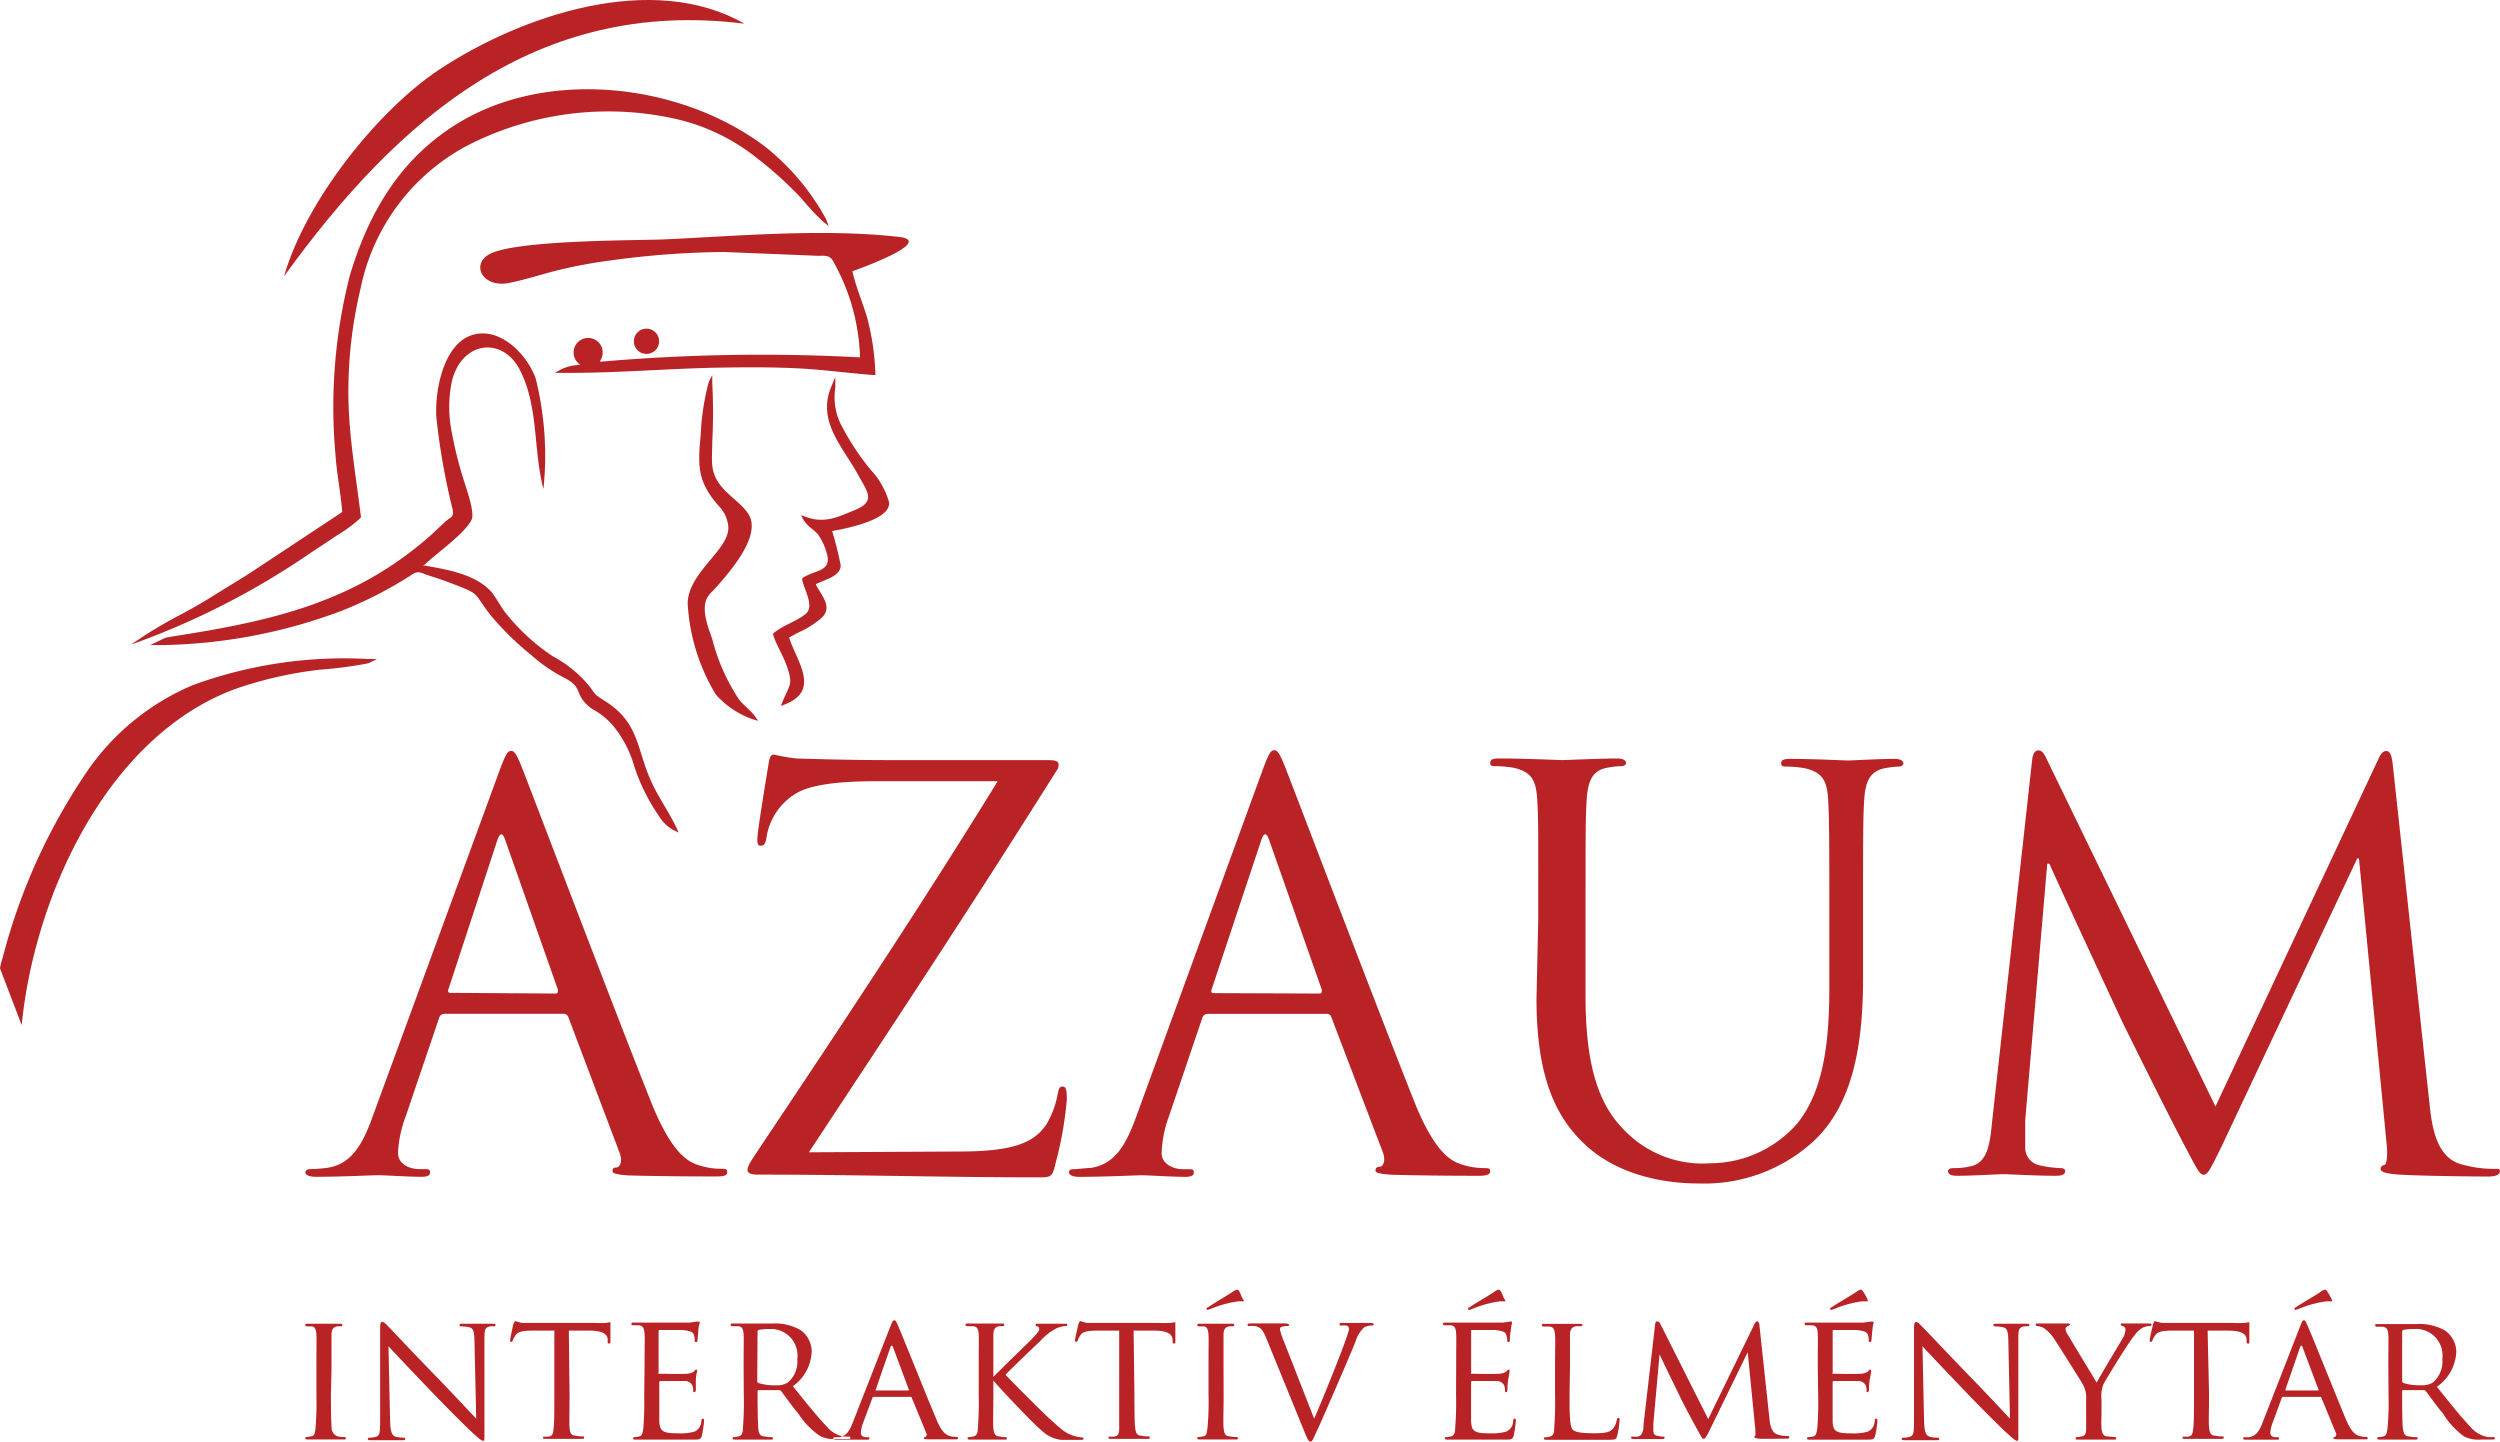 <svg xmlns="http://www.w3.org/2000/svg" width="189.068" height="109.025" viewBox="0 0 189.068 109.025"><g transform="translate(0 -0.006)"><g transform="translate(0 0.006)"><path d="M178.939,52.923c-.088-.789-.208-1.1-.5-1.1s-.46.3-.625.669L165.521,78.706,152.739,52.4c-.208-.46-.373-.625-.625-.625s-.417.3-.46.756L148.639,79.77c-.164,1.59-.285,3.212-1.666,3.464a5.141,5.141,0,0,1-1.261.132c-.208,0-.417.077-.417.208,0,.3.3.373.713.373,1.1,0,3.135-.121,3.508-.121s2.346.121,3.892.121c.5,0,.745-.077.745-.373,0-.132-.164-.208-.329-.208a7.9,7.9,0,0,1-1.59-.208,1.348,1.348,0,0,1-1.1-1.294V79.726L152.8,60.344h.164c.46,1.1,5.141,11.149,5.481,11.905.208.417,3.793,7.674,4.889,9.691.789,1.5,1,1.929,1.294,1.929s.5-.384,1.381-2.192L176.242,59.95h.132l2.1,21.673c.077.745,0,1.458-.164,1.5s-.3.121-.3.3.208.329,1.173.417c1.546.121,6.051.164,6.972.164.5,0,.877-.121.877-.373s-.121-.208-.329-.208a8.891,8.891,0,0,1-2.719-.384c-1.8-.581-2.094-2.927-2.258-4.385ZM114.173,70.594c0,6.106,1.59,9.033,3.64,10.962,2.971,2.8,7.191,2.971,8.605,2.971a12.234,12.234,0,0,0,8.605-3.1c3.289-2.96,3.848-7.981,3.848-12.486V64.5c0-6.577,0-7.674.088-9.022s.428-2.138,1.579-2.357A6.85,6.85,0,0,1,141.579,53c.164,0,.34-.088.34-.252s-.208-.329-.669-.329c-1.261,0-3.223.121-3.519.121s-2.543-.121-4.385-.121c-.46,0-.669.077-.669.329s.175.252.34.252a8.385,8.385,0,0,1,1.414.121c1.381.3,1.721.965,1.8,2.39s.088,2.5.088,9.022V69.75c0,4.308-.5,7.86-2.423,10.239A8.77,8.77,0,0,1,127.317,83a8.189,8.189,0,0,1-6.3-2.3c-1.8-1.71-3.135-4.308-3.135-10.316V64.5c0-6.577,0-7.674.088-9.022s.417-2.192,1.546-2.39a6.709,6.709,0,0,1,1.1-.121c.164,0,.329-.088.329-.252s-.208-.329-.669-.329c-1.25,0-3.76.121-4.133.121s-2.927-.121-4.8-.121c-.46,0-.669.077-.669.329s.164.252.329.252a8.517,8.517,0,0,1,1.425.121c1.381.3,1.71.965,1.8,2.39s.077,2.5.077,9.022Zm-24.435-.46c-.132,0-.208-.077-.132-.285L93.345,58.6q.307-.954.625,0l3.968,11.28c0,.164,0,.285-.164.285Zm-5.821,9.3c-.756,2.083-1.59,3.672-3.508,3.925-.34,0-.921.088-1.217.088s-.373.077-.373.252.252.329.789.329c1.973,0,4.264-.121,4.725-.121s2.258.121,3.289.121c.384,0,.636-.077.636-.329s-.132-.252-.428-.252h-.417c-.7,0-1.59-.384-1.59-1.217a8.945,8.945,0,0,1,.559-2.8l2.51-7.4a.428.428,0,0,1,.417-.329h8.978a.351.351,0,0,1,.373.252l3.892,10.217c.252.669,0,1.1-.252,1.1s-.3.132-.3.3.46.252,1.261.3c2.883.077,5.931.077,6.577.077.46,0,.833-.077.833-.329s-.164-.252-.417-.252a5.394,5.394,0,0,1-1.666-.252c-.877-.252-2.094-.921-3.6-4.637-2.543-6.358-9.11-23.613-9.735-25.213-.5-1.294-.669-1.5-.921-1.5s-.417.252-.921,1.633ZM59.142,82.171c6.347-9.6,12.662-19.184,18.713-28.831a.68.68,0,0,0,.175-.5c0-.241-.219-.329-.844-.329H65.533c-1.294,0-3.289,0-7.268-.121a12.058,12.058,0,0,1-1.765-.3c-.241,0-.329.208-.417.789-.208,1.261-.833,5.054-.833,5.558,0,.34,0,.548.252.548s.373-.132.46-.756a4.681,4.681,0,0,1,2.379-3.289c1.337-.713,3.892-.833,6.018-.833h9.066c-5.81,9.439-12.059,18.844-18.34,28.239-.5.756-.581.965-.581,1.173s.241.34.745.34c7.312,0,14.339.208,21.311.208.965,0,1.009-.088,1.25-1.1a27.473,27.473,0,0,0,.844-4.812c0-.789-.088-.954-.34-.954s-.285.252-.373.669a6.829,6.829,0,0,1-.833,2.192c-.877,1.261-2.192,2.05-6.577,2.05ZM32.021,70.112c-.132,0-.208-.077-.132-.285L35.573,58.6q.318-.954.625,0l3.968,11.28c0,.164,0,.285-.164.285ZM26.167,79.43c-.745,2.083-1.59,3.672-3.508,3.925a11.992,11.992,0,0,1-1.217.088c-.208,0-.373.077-.373.252s.252.329.8.329c1.962,0,4.253-.121,4.714-.121s2.258.121,3.289.121c.373,0,.625-.077.625-.329s-.132-.252-.417-.252h-.417c-.713,0-1.59-.384-1.59-1.217a8.89,8.89,0,0,1,.592-2.8l2.51-7.4a.428.428,0,0,1,.417-.329h8.978a.373.373,0,0,1,.384.252l3.881,10.272c.252.669,0,1.1-.252,1.1s-.285.132-.285.3.46.252,1.25.3c2.883.077,5.931.077,6.577.077s.844-.077.844-.329-.175-.252-.417-.252a5.4,5.4,0,0,1-1.677-.252c-.877-.252-2.083-.921-3.6-4.637-2.543-6.358-9.11-23.613-9.735-25.213-.5-1.294-.669-1.5-.921-1.5s-.417.252-.921,1.633Z" transform="translate(2.028 4.974)" fill="#b92326" fill-rule="evenodd"/><path d="M19.6,20.894C21.222,15.2,26.715,8.309,31.374,5.239c6.2-4.078,16.071-7.432,23.032-3.442C38.675-.176,28.162,9.043,19.6,20.894" transform="translate(1.886 -0.006)" fill="#b92326" fill-rule="evenodd"/><path d="M56.574,41.73c.449.855,1.37,1.776.3,2.609a7.673,7.673,0,0,1-1.228.811,11.06,11.06,0,0,0-1.1.57c.548,1.765,2.39,3.957-.263,5.032l-.362.143.143-.362c.548-1.3.8-1.272.285-2.719-.285-.789-.756-1.513-1.009-2.291v-.11l.088-.077c.724-.57,1.655-.833,2.357-1.392s-.077-1.8-.252-2.587v-.11l.088-.066c.91-.6,2.192-.428,1.765-1.864a4.6,4.6,0,0,0-.636-1.37c-.362-.438-.745-.559-1.1-1.1l-.208-.384.406.143c1.4.5,2.39,0,3.683-.537,1.568-.636.954-1.348.285-2.565-1.184-2.192-3.19-4.111-2.083-6.753l.307-.745v.811a4.626,4.626,0,0,0,.406,2.752,19.249,19.249,0,0,0,2.269,3.464A5.953,5.953,0,0,1,62.1,35.471c.2,1.359-3.365,2.028-4.3,2.192q.386,1.277.647,2.587c0,.866-1.283,1.1-1.875,1.436" transform="translate(5.133 2.497)" fill="#b92326" fill-rule="evenodd"/><path d="M52.329,51.9a6.72,6.72,0,0,1-2.763-1.864,14.9,14.9,0,0,1-2.127-6.961c.143-2.456,3.365-4.089,3.058-5.887a2.554,2.554,0,0,0-.691-1.392c-1.579-1.8-1.622-2.916-1.381-5.361a18.635,18.635,0,0,1,.614-4.045l.263-.5v.57a43.269,43.269,0,0,1,0,4.462c0,1.48-.241,2.324.789,3.5.581.68,1.666,1.37,2.039,2.138.778,1.644-1.568,4.264-2.521,5.361-.186.208-.395.384-.559.6-.691.866-.077,2.4.241,3.289a14.9,14.9,0,0,0,2.05,4.626c.34.428.855.789,1.162,1.217l.274.373Z" transform="translate(4.565 2.485)" fill="#b92326" fill-rule="evenodd"/><path d="M30.969,40.539c1.743.307,3.859.636,5.108,1.918.329.329.811,1.25,1.162,1.688a15.5,15.5,0,0,0,3.585,3.289,9.132,9.132,0,0,1,2.7,2.192c.548.713.395.658,1.195,1.162,2.73,1.7,2.379,3.716,3.639,6.325.526,1.1,1.25,2.116,1.776,3.223l.2.428-.428-.208a3.037,3.037,0,0,1-1.1-1.1,14.349,14.349,0,0,1-1.951-4.089,8.562,8.562,0,0,0-1.359-2.532A5.317,5.317,0,0,0,43.949,51.5a2.971,2.971,0,0,1-.559-.417c-.976-.943-.274-1.326-1.831-2.094a12.19,12.19,0,0,1-2.368-1.644,22.4,22.4,0,0,1-3.048-2.982c-1.469-1.864-.625-1.557-3.289-2.565-.493-.186-.987-.34-1.48-.5s-.734-.417-1.294,0A30.037,30.037,0,0,1,24.8,44,40.3,40.3,0,0,1,11.2,46.579H10.36l1.162-.559.417-.077c7.476-1.162,13.834-2.521,19.645-7.674l1.03-.965c.5-.482.767-.329.592-1.1A50.986,50.986,0,0,1,32,29.313c-.11-1.929.5-5.218,2.445-6.084,2.192-.932,4.385,1.283,5.065,3.168a24.117,24.117,0,0,1,.592,8.375c-.778-2.938-.351-6.2-1.776-8.989-1.326-2.6-4.451-2.192-5.163.91A9.625,9.625,0,0,0,33.1,30.1a29.786,29.786,0,0,0,1.1,4.385c.153.515.724,2.138.46,2.631-.581,1.1-2.576,2.456-3.65,3.475" transform="translate(0.997 2.208)" fill="#b92326" fill-rule="evenodd"/><path d="M40.562,25.946l-.186-.219a1.1,1.1,0,1,1,1.831,0v.088a139.869,139.869,0,0,1,19.645-.329,15.731,15.731,0,0,0-1.962-7.147c-.351-.724-.745-.482-1.546-.548l-6.8-.274a66.871,66.871,0,0,0-8.627.647,36.9,36.9,0,0,0-3.925.734c-1.239.307-2.467.724-3.716.965-2,.373-2.872-1.436-1.425-2.192,1.973-1.041,10.392-1.02,13.012-1.1,5.821-.263,12.124-.844,17.912-.2,2.905.34-3.409,2.576-3.5,2.6.252,1.151.756,2.313,1.1,3.453a18.889,18.889,0,0,1,.636,4.21v.186h-.186c-1.853-.143-3.683-.395-5.481-.493-2.028-.11-4.056-.1-6.084-.066-3.946.066-7.9.428-11.85.395h-.636l.548-.3a3.541,3.541,0,0,1,1.359-.3" transform="translate(3.189 1.541)" fill="#b92326" fill-rule="evenodd"/><path d="M25.011,38.137c-.11-1.447-.417-2.894-.515-4.385a40.133,40.133,0,0,1,1.1-13.538c1.469-4.856,3.9-8.945,8.342-11.587,6.851-4.056,16.718-2.872,23.01,1.842a17.989,17.989,0,0,1,4.637,5.481l.219.559-.471-.373a19.4,19.4,0,0,1-1.568-1.688,28.02,28.02,0,0,0-3.289-3,15.281,15.281,0,0,0-6.314-3.058,23.3,23.3,0,0,0-15.786,2.083,15.786,15.786,0,0,0-7.981,10.776,33.424,33.424,0,0,0-.91,8.54c.077,2.938.581,5.744.932,8.649v.121a10.3,10.3,0,0,1-1.831,1.359c-.625.428-1.261.844-1.9,1.261A58.55,58.55,0,0,1,9.05,48.157a33.372,33.372,0,0,1,3.607-2.192c.932-.493,1.853-1.019,2.741-1.579s1.8-1.1,2.664-1.655Z" transform="translate(0.871 0.587)" fill="#b92326" fill-rule="evenodd"/><path d="M44.684,22.68a.954.954,0,1,1-.954.954.954.954,0,0,1,.954-.954" transform="translate(4.208 2.176)" fill="#b92326" fill-rule="evenodd"/><path d="M27.877,45.792a31.034,31.034,0,0,1-3.6.482,29.511,29.511,0,0,0-6.292,1.4,13.7,13.7,0,0,0-1.315.526c-9,4.067-14.109,15.588-15.029,24.961L0,68.868a4.708,4.708,0,0,1,.208-.822A44.946,44.946,0,0,1,6.786,53.685a18.34,18.34,0,0,1,7.805-6.238,33.3,33.3,0,0,1,13.253-1.973h.669Z" transform="translate(0 4.365)" fill="#b92326" fill-rule="evenodd"/><path d="M138.862,89.1c-.066-.088-.1-.121-.143-.121s-.143,0-.373.175-1.37.822-1.864,1.162c-.066,0-.1.077-.1.11a.088.088,0,0,0,.077.088l.2-.066a8.4,8.4,0,0,1,2.083-.581,2.193,2.193,0,0,1,.406,0c.055,0,.121,0,.055-.164a4.059,4.059,0,0,0-.34-.6m-3.387,7.849a24.613,24.613,0,0,1-.066,2.51c-.055.34-.088.57-.318.614a1.721,1.721,0,0,1-.373.055.088.088,0,0,0-.088.1c0,.066.066.088.186.088h4.308c.46,0,.581,0,.669-.307a9.866,9.866,0,0,0,.164-1.1c0-.077,0-.175-.088-.175s-.1,0-.121.175a.877.877,0,0,1-.548.811,4.1,4.1,0,0,1-1.206.121c-1.184,0-1.4-.153-1.425-.932V95.963a.075.075,0,0,1,.077-.077h1.82a.625.625,0,0,1,.614.351,1.1,1.1,0,0,1,.055.384c0,.066,0,.11.077.11s.11-.121.11-.219a4.238,4.238,0,0,1,.055-.756,4.839,4.839,0,0,0,.1-.636c0-.066,0-.1-.066-.1s-.1.066-.175.153a1.122,1.122,0,0,1-.592.164c-.285.033-1.853,0-2.006,0s-.066,0-.066-.121V92.148c0-.077,0-.121.066-.121h1.732c.658.077.778.164.866.351a1.294,1.294,0,0,1,.066.417c0,.088,0,.143.088.143s.1-.066.11-.121.055-.658.077-.767a2.425,2.425,0,0,1,.088-.548c0-.088,0-.11-.055-.11h-.164l-.537.077h-4.264c-.143,0-.2,0-.2.1a.121.121,0,0,0,.1.1h.417c.395,0,.46.252.482.647s0,.691,0,2.5Zm-4.44-5.262c0-.219-.1-.318-.175-.318s-.143.088-.2.2l-3.5,7.191-3.629-7.213a.274.274,0,0,0-.241-.175c-.077,0-.132.088-.143.208l-.877,7.575c0,.438-.066.866-.46.932a1.853,1.853,0,0,1-.351,0c-.077,0-.132,0-.132.077s.088.11.208.11h2.1c.143,0,.219,0,.219-.11s0-.077-.088-.077a1.929,1.929,0,0,1-.471-.066.329.329,0,0,1-.285-.329V99.1l.471-5.24h0c.2.471,1.173,2.434,1.524,3.168s1.1,2.116,1.414,2.686.3.537.406.537.175-.11.428-.614l2.894-5.931h0l.581,5.9v.417a.1.1,0,0,0-.088.088s0,.1.34.132,1.776,0,2.05,0,.252,0,.252-.11a.088.088,0,0,0-.1-.088,2.532,2.532,0,0,1-.778-.11c-.493-.164-.57-.789-.614-1.195ZM116.707,94.9V92.4c0-.362.1-.592.449-.658h.406s.088,0,.088-.077-.066-.1-.186-.1h-2.7c-.132,0-.186,0-.186.1a.121.121,0,0,0,.1.1h.406c.395,0,.46.252.493.647s0,.691,0,2.5v2.05a24.611,24.611,0,0,1-.066,2.51c0,.34-.077.559-.318.614a2.061,2.061,0,0,1-.362.055.1.1,0,0,0-.1.1c0,.066.066.088.2.088h4.582c.647,0,.68,0,.767-.318a6.96,6.96,0,0,0,.175-1.162c0-.121,0-.175-.077-.175s-.11.066-.132.153a1.359,1.359,0,0,1-.285.658c-.285.34-.811.351-1.447.351-.943,0-1.4-.077-1.6-.274s-.241-.9-.241-2.609Zm-5.229-5.8c-.066-.088-.1-.121-.143-.121s-.143,0-.373.175-1.37.822-1.864,1.162c-.066,0-.1.077-.1.11a.088.088,0,0,0,.077.088l.2-.066a8.4,8.4,0,0,1,2.083-.581,2.193,2.193,0,0,1,.406,0s.121,0,0-.164S111.576,89.243,111.478,89.1ZM108.09,96.95a24.61,24.61,0,0,1-.066,2.51c0,.34-.088.57-.318.614a1.721,1.721,0,0,1-.373.055.088.088,0,0,0-.088.1c0,.066.066.088.186.088h4.352c.46,0,.581,0,.669-.307a9.868,9.868,0,0,0,.164-1.1c0-.077,0-.175-.088-.175s-.1,0-.121.175a.877.877,0,0,1-.548.811,4.1,4.1,0,0,1-1.206.121c-1.184,0-1.4-.153-1.425-.932V95.963a.075.075,0,0,1,.077-.077h1.82a.625.625,0,0,1,.614.351,1.1,1.1,0,0,1,.055.384c0,.066,0,.11.077.11s.11-.121.11-.219a4.24,4.24,0,0,1,.055-.756,4.839,4.839,0,0,0,.1-.636c0-.066,0-.1-.066-.1s-.1.066-.186.153a1.11,1.11,0,0,1-.581.164c-.285.033-1.864,0-2.006,0s-.066,0-.066-.121V92.148c0-.077,0-.121.066-.121h1.732c.658.077.778.164.855.351a1.349,1.349,0,0,1,.077.417c0,.088,0,.143.088.143s.1-.066.11-.121a3.3,3.3,0,0,1,.077-.767,2.425,2.425,0,0,1,.088-.548v-.11h-.164l-.537.077H107.3c-.143,0-.2,0-.2.1a.121.121,0,0,0,.1.1h.417c.395,0,.46.252.482.647s0,.691,0,2.5ZM95.1,92.959a5.108,5.108,0,0,1-.329-.976c0-.077,0-.143.143-.2a1.349,1.349,0,0,1,.428-.055.121.121,0,0,0,.132-.11.551.551,0,0,0-.329-.088h-2.51c-.186,0-.307,0-.307.088s0,.11.088.11a2.939,2.939,0,0,1,.471,0c.395.1.559.219.833.877l2.916,7.147c.23.559.307.713.449.713s.186-.175.515-.877.811-1.831,1.546-3.519c.614-1.425,1.206-2.817,1.337-3.146a2.357,2.357,0,0,1,.669-1.1,1.162,1.162,0,0,1,.581-.132.121.121,0,0,0,.132-.11.245.245,0,0,0-.186-.088H99.551c-.186,0-.274,0-.274.1s.077.1.143.1a1.689,1.689,0,0,1,.406,0,.241.241,0,0,1,.164.252,1.939,1.939,0,0,1-.11.438c-.252.833-1.831,4.791-2.521,6.347ZM91.7,89.1c-.066-.088-.1-.121-.143-.121s-.143,0-.384.175-1.359.822-1.853,1.162c-.066,0-.1.077-.1.11a.088.088,0,0,0,.066.088l.208-.066a8.4,8.4,0,0,1,2.083-.581,2.194,2.194,0,0,1,.406,0s.121,0,0-.164-.2-.46-.285-.6Zm-1.195,5.8V92.4c0-.362.088-.581.417-.647a1.733,1.733,0,0,1,.307,0,.121.121,0,0,0,.088-.1c0-.066,0-.1-.186-.1H88.709c-.132,0-.186,0-.186.1a.11.11,0,0,0,.1.1h.362c.263,0,.362.241.384.636s0,.691,0,2.5v2.05a21.315,21.315,0,0,1-.077,2.51c-.077.482-.077.559-.307.614a2.19,2.19,0,0,1-.373.055.1.1,0,0,0-.1.1c0,.066.077.088.2.088h2.686c.143,0,.2,0,.2-.088a.1.1,0,0,0-.1-.1,2.1,2.1,0,0,1-.548-.055c-.351,0-.395-.274-.438-.614s0-1.392,0-2.51Zm-6.8-2.828h1.5c1.1,0,1.4.285,1.447.647v.121c0,.164,0,.208.1.208s.11,0,.11-.153V91.436l-.351.055a6.729,6.729,0,0,1-.855,0H80.18a4.242,4.242,0,0,1-.526-.143.916.916,0,0,0-.121.219c-.011.066-.263,1.1-.263,1.261a.1.1,0,0,0,.077.1.144.144,0,0,0,.132-.11,1.568,1.568,0,0,1,.186-.373c.175-.274.46-.351,1.217-.373h1.732V99.46c0,.482-.11.57-.351.625a1.38,1.38,0,0,1-.362,0,.077.077,0,0,0-.088.088c0,.066,0,.088.186.088h2.73c.143,0,.2,0,.2-.088a.088.088,0,0,0-.1-.1,2.056,2.056,0,0,1-.548-.055c-.362,0-.417-.274-.46-.614s-.055-1.392-.055-2.51ZM71.991,96.95a24.613,24.613,0,0,1-.066,2.51c0,.34-.088.559-.318.614a2.192,2.192,0,0,1-.373.055.088.088,0,0,0-.088.1c0,.066.066.088.186.088h2.6c.132,0,.186,0,.186-.088a.088.088,0,0,0-.088-.1,1.555,1.555,0,0,1-.471-.055c-.362,0-.417-.274-.46-.614s0-1.392,0-2.51v-1.1h0c.57.68,3.1,3.344,3.639,3.771a2.576,2.576,0,0,0,1.469.713h1.447c.208,0,.263,0,.263-.088s-.077-.1-.153-.1a2.565,2.565,0,0,1-.734-.164c-.581-.23-.713-.384-1.721-1.283-.493-.449-2.993-2.949-3.289-3.289.263-.3,2.313-2.258,2.609-2.532a4.319,4.319,0,0,1,1.261-.987,2.192,2.192,0,0,1,.669-.164c.088,0,.121,0,.121-.088s0-.088-.175-.088H76.442c-.088,0-.143,0-.143.088s0,.088.11.11.153.077.153.23-.318.493-.658.833-2.62,2.554-2.806,2.763h0v-3.19c0-.362.11-.581.428-.647h.3a.11.11,0,0,0,.1-.1c0-.066,0-.1-.186-.1H71.191c-.143,0-.2,0-.2.1a.121.121,0,0,0,.1.1h.417c.395,0,.46.252.482.647s0,.691,0,2.5ZM64.208,96.6s-.055,0,0-.077l1.1-3.179c.066-.186.143-.186.208,0L66.7,96.522V96.6Zm-1.743,2.434c-.23.592-.46,1-1.009,1.1a2,2,0,0,1-.351,0,.11.11,0,0,0-.11.1c0,.066.077.088.23.088h2.313c.11,0,.186,0,.186-.088s0-.1-.132-.1h-.11c-.2,0-.406-.088-.406-.318a2.412,2.412,0,0,1,.175-.778l.691-1.853a.121.121,0,0,1,.121-.1h2.752c.066,0,.077,0,.11.066l1.1,2.664a.219.219,0,0,1-.11.318c-.055,0-.077,0-.077.077s.186.077.417.088h1.9c.175,0,.274,0,.274-.088s-.077-.1-.143-.1a1.633,1.633,0,0,1-.482-.066c-.263-.088-.592-.23-1.02-1.272C68.034,97,66.115,92.192,65.9,91.721c-.121-.263-.164-.428-.285-.428s-.143.077-.3.449Zm-7.2-6.884a.132.132,0,0,1,.088-.132,4.824,4.824,0,0,1,.866-.066,2.006,2.006,0,0,1,2.05,2.28,2.061,2.061,0,0,1-.724,1.776,1.579,1.579,0,0,1-.9.2,3.98,3.98,0,0,1-1.326-.175.164.164,0,0,1-.077-.153Zm-1.041,4.8a24.609,24.609,0,0,1-.066,2.51c0,.34-.088.559-.318.614a2.192,2.192,0,0,1-.373.055.088.088,0,0,0-.088.1c0,.066.066.088.186.088h2.664c.143,0,.2,0,.2-.088a.088.088,0,0,0-.1-.1,1.98,1.98,0,0,1-.537-.055c-.362,0-.438-.274-.471-.614s-.055-1.381-.055-2.5v-.285c0-.066,0-.1.077-.1h1.535a.186.186,0,0,1,.164.066c.252.318.789,1.1,1.294,1.688a5.986,5.986,0,0,0,1.644,1.71,2.39,2.39,0,0,0,1.283.23H62c.219,0,.285,0,.285-.088a.1.1,0,0,0-.11-.1,2.019,2.019,0,0,1-.417,0,2.192,2.192,0,0,1-1.3-.8c-.7-.724-1.535-1.776-2.521-3a3.4,3.4,0,0,0,1.425-2.653,2.05,2.05,0,0,0-.833-1.59,3.925,3.925,0,0,0-2.192-.5H53.41c-.132,0-.186,0-.186.1a.121.121,0,0,0,.088.1h.417c.395,0,.46.252.482.647s0,.691,0,2.5Zm-7.531,0a24.608,24.608,0,0,1-.066,2.51c-.055.34-.077.57-.307.614a1.721,1.721,0,0,1-.373.055.1.1,0,0,0-.1.1c0,.066.066.088.2.088h4.341c.471,0,.592,0,.669-.307a9.867,9.867,0,0,0,.164-1.1c0-.077,0-.175-.077-.175s-.1,0-.132.175a.888.888,0,0,1-.537.811,4.1,4.1,0,0,1-1.206.121c-1.184,0-1.4-.153-1.436-.932V95.963a.079.079,0,0,1,.088-.077h1.809a.613.613,0,0,1,.614.351,1.1,1.1,0,0,1,.055.384c0,.066,0,.11.088.11s.11-.121.11-.219v-.756a4.746,4.746,0,0,1,.1-.636c0-.066,0-.1-.077-.1s-.088.066-.175.153a1.109,1.109,0,0,1-.581.164c-.285.033-1.864,0-2.017,0s-.066,0-.066-.121V92.148c0-.077,0-.121.066-.121h1.743c.647.077.778.164.855.351a1.294,1.294,0,0,1,.066.417c0,.088,0,.143.1.143s.1-.066.11-.121.055-.658.066-.767a2.182,2.182,0,0,1,.1-.548c0-.088,0-.11-.055-.11h-.164l-.548.077h-4.2c-.143,0-.2,0-.2.1a.121.121,0,0,0,.1.1h.406c.395,0,.46.252.493.647s0,.691,0,2.5Zm-5.7-4.878h1.5c1.1,0,1.4.285,1.436.647v.121c0,.164,0,.208.088.208s.121,0,.121-.153V91.436l-.34.055a6.9,6.9,0,0,1-.855,0H37.46a3.7,3.7,0,0,1-.526-.143,1.4,1.4,0,0,0-.132.219c-.022.066-.252,1.1-.252,1.261a.1.1,0,0,0,.077.1c.055,0,.1,0,.121-.11a1.787,1.787,0,0,1,.2-.373c.175-.274.46-.351,1.217-.373h1.732V96.95c0,1.1,0,2.028-.055,2.51s-.11.57-.351.625a1.38,1.38,0,0,1-.362,0,.077.077,0,0,0-.088.088c0,.066,0,.088.186.088h2.73c.132,0,.186,0,.186-.088s0-.1-.088-.1a2.139,2.139,0,0,1-.548-.055c-.373,0-.428-.274-.46-.614s0-1.392,0-2.51ZM27.352,93.255c.373.417,1.721,1.831,3.113,3.289s3,3.037,3.124,3.146c.669.614.8.713.921.713s.1-.066.1-.833V92.762c0-.691,0-.921.428-1.009a1.632,1.632,0,0,1,.285,0,.143.143,0,0,0,.132-.11c0-.077-.088-.088-.219-.088h-2.28c-.132,0-.23,0-.23.088a.1.1,0,0,0,.1.11,3.517,3.517,0,0,1,.581.055c.373.066.438.329.449,1.1l.132,5.821c-.373-.384-1.655-1.765-2.839-2.993-1.864-1.907-3.607-3.771-3.793-3.957s-.329-.362-.471-.362-.164.121-.164.592V98.66c0,1.1,0,1.359-.34,1.447a1.853,1.853,0,0,1-.493.066.1.1,0,0,0-.1.1c0,.077.077.088.2.088H28.4c.143,0,.219,0,.219-.088a.088.088,0,0,0-.088-.1,2.829,2.829,0,0,1-.6-.066c-.329-.088-.438-.373-.46-1.326ZM23.044,94.9V92.4c0-.362.1-.581.417-.647a1.732,1.732,0,0,1,.307,0,.121.121,0,0,0,.1-.1c0-.066-.055-.1-.2-.1H21.257c-.143,0-.2,0-.2.1a.11.11,0,0,0,.1.1h.373c.252,0,.351.241.373.636s0,.691,0,2.5v2.05a24.847,24.847,0,0,1-.066,2.51c-.066.482-.088.559-.318.614a2.19,2.19,0,0,1-.373.055.088.088,0,0,0-.088.1c0,.066.066.088.186.088h2.7c.132,0,.186,0,.186-.088a.1.1,0,0,0-.1-.1,2.139,2.139,0,0,1-.548-.055.688.688,0,0,1-.428-.614c-.033-.34-.055-1.392-.055-2.51Z" transform="translate(2.027 8.557)" fill="#b92326" fill-rule="evenodd"/><path d="M169.043,92.148a.143.143,0,0,1,.1-.132,4.681,4.681,0,0,1,.855-.066,2.006,2.006,0,0,1,2.083,2.28,2.083,2.083,0,0,1-.724,1.776,1.579,1.579,0,0,1-.9.2,3.979,3.979,0,0,1-1.326-.175.175.175,0,0,1-.088-.153Zm-1.03,4.8a21.115,21.115,0,0,1-.077,2.51c-.055.34-.077.559-.307.614a2.192,2.192,0,0,1-.373.055.1.1,0,0,0-.1.1c0,.066.066.088.2.088h2.664c.132,0,.186,0,.186-.088s0-.1-.1-.1a1.945,1.945,0,0,1-.526-.055c-.373,0-.438-.274-.482-.614s-.055-1.381-.055-2.5v-.285c0-.066,0-.1.088-.1h1.524a.175.175,0,0,1,.164.066c.263.318.789,1.1,1.3,1.688a6.139,6.139,0,0,0,1.611,1.754,2.412,2.412,0,0,0,1.283.23h.756c.219,0,.285,0,.285-.088a.11.11,0,0,0-.11-.1,2.1,2.1,0,0,1-.428,0,2.269,2.269,0,0,1-1.337-.8c-.691-.724-1.524-1.776-2.51-3a3.409,3.409,0,0,0,1.469-2.653,2.017,2.017,0,0,0-.833-1.59,3.9,3.9,0,0,0-2.192-.5H167.2c-.143,0-.2,0-.2.1a.121.121,0,0,0,.1.1h.406c.395,0,.471.252.493.647s0,.691,0,2.5ZM163.375,89.1c-.066-.088-.1-.121-.132-.121a.633.633,0,0,0-.384.175c-.23.175-1.37.822-1.864,1.162-.066,0-.088.077-.088.11s0,.088.066.088l.208-.066a8.309,8.309,0,0,1,2.072-.581,2.193,2.193,0,0,1,.406,0c.055,0,.132,0,.055-.164A5.921,5.921,0,0,0,163.375,89.1Zm-3.157,7.5v-.077l1.1-3.179q.1-.274.2,0l1.195,3.179V96.6Zm-1.732,2.434c-.23.592-.46,1-1.009,1.1a2.094,2.094,0,0,1-.351,0,.11.11,0,0,0-.11.1c0,.066.077.088.23.088h2.313c.11,0,.175,0,.175-.088s0-.1-.121-.1h-.132c-.208,0-.406-.088-.406-.318a2.412,2.412,0,0,1,.175-.778l.68-1.853a.111.111,0,0,1,.121-.1h2.773c.077,0,.088,0,.11.066l1.1,2.664a.23.23,0,0,1-.11.318s-.088,0-.088.077.2.077.428.088h1.9c.175,0,.274,0,.274-.088s-.077-.1-.153-.1a1.612,1.612,0,0,1-.471-.066c-.263-.088-.592-.23-1.03-1.272-.734-1.765-2.664-6.577-2.883-7.049-.121-.263-.164-.428-.285-.428s-.132.077-.285.449Zm-4.155-6.961h1.5c1.151,0,1.4.285,1.447.647v.121c0,.164,0,.208.1.208s.11,0,.11-.153V91.436l-.34.055a7.1,7.1,0,0,1-.866,0h-5.415a4.713,4.713,0,0,1-.537-.143.916.916,0,0,0-.121.219c-.011.066-.263,1.1-.263,1.261a.1.1,0,0,0,.088.1.128.128,0,0,0,.121-.11,1.787,1.787,0,0,1,.2-.373c.175-.274.46-.351,1.206-.373H153.3V96.95c0,1.1,0,2.028-.055,2.51s-.11.57-.362.625a1.3,1.3,0,0,1-.351,0,.088.088,0,0,0-.1.088c0,.066,0,.088.2.088h2.73c.132,0,.186,0,.186-.088s0-.1-.1-.1a1.98,1.98,0,0,1-.537-.055c-.373,0-.428-.274-.471-.614s0-1.392,0-2.51ZM145.145,98.3V99.46c0,.482-.11.559-.351.614a1.94,1.94,0,0,1-.351.055.088.088,0,0,0-.1.1c0,.066.055.088.186.088h2.7c.121,0,.186,0,.186-.088a.088.088,0,0,0-.1-.1l-.537-.055c-.362,0-.438-.274-.471-.614s0-.976,0-1.162v-1a2.4,2.4,0,0,1,.143-1.162c.252-.493,1.94-3.223,2.335-3.683a2.193,2.193,0,0,1,.6-.581,1.239,1.239,0,0,1,.559-.143.142.142,0,0,0,.153-.132.242.242,0,0,0-.153-.066H147.94c-.121,0-.186,0-.186.066s.066.11.175.143a.263.263,0,0,1,.186.3,1.3,1.3,0,0,1-.2.6c-.219.384-1.721,2.872-1.973,3.365l-2.192-3.629a.866.866,0,0,1-.164-.449c0-.088.055-.143.153-.186s.186-.088.186-.121,0-.088-.164-.088h-2.28c-.11,0-.153,0-.153.088a.121.121,0,0,0,.121.11,1.239,1.239,0,0,1,.515.164,2.982,2.982,0,0,1,.789.844c.406.614,2.028,3.19,2.127,3.376a2.083,2.083,0,0,1,.263,1.184Zm-12.376-5.043c.373.417,1.721,1.831,3.113,3.289s3,3.037,3.124,3.146c.669.614.8.713.921.713s.088-.066.088-.833V92.762c0-.691,0-.921.428-1.009a1.634,1.634,0,0,1,.285,0,.143.143,0,0,0,.132-.11c0-.077-.1-.088-.219-.088h-2.28c-.132,0-.23,0-.23.088a.1.1,0,0,0,.1.11,3.519,3.519,0,0,1,.581.055c.373.066.438.329.449,1.1l.121,5.821c-.362-.384-1.644-1.765-2.839-2.993-1.853-1.907-3.6-3.771-3.793-3.957s-.329-.362-.46-.362-.164.121-.164.592V98.66c0,1.1,0,1.359-.34,1.447a1.854,1.854,0,0,1-.493.066.1.1,0,0,0-.1.1c0,.077.077.088.2.088h2.423c.143,0,.219,0,.219-.088a.1.1,0,0,0-.1-.1,2.807,2.807,0,0,1-.592-.066c-.329-.088-.438-.373-.46-1.326Z" transform="translate(12.625 8.557)" fill="#b92326" fill-rule="evenodd"/></g></g></svg>